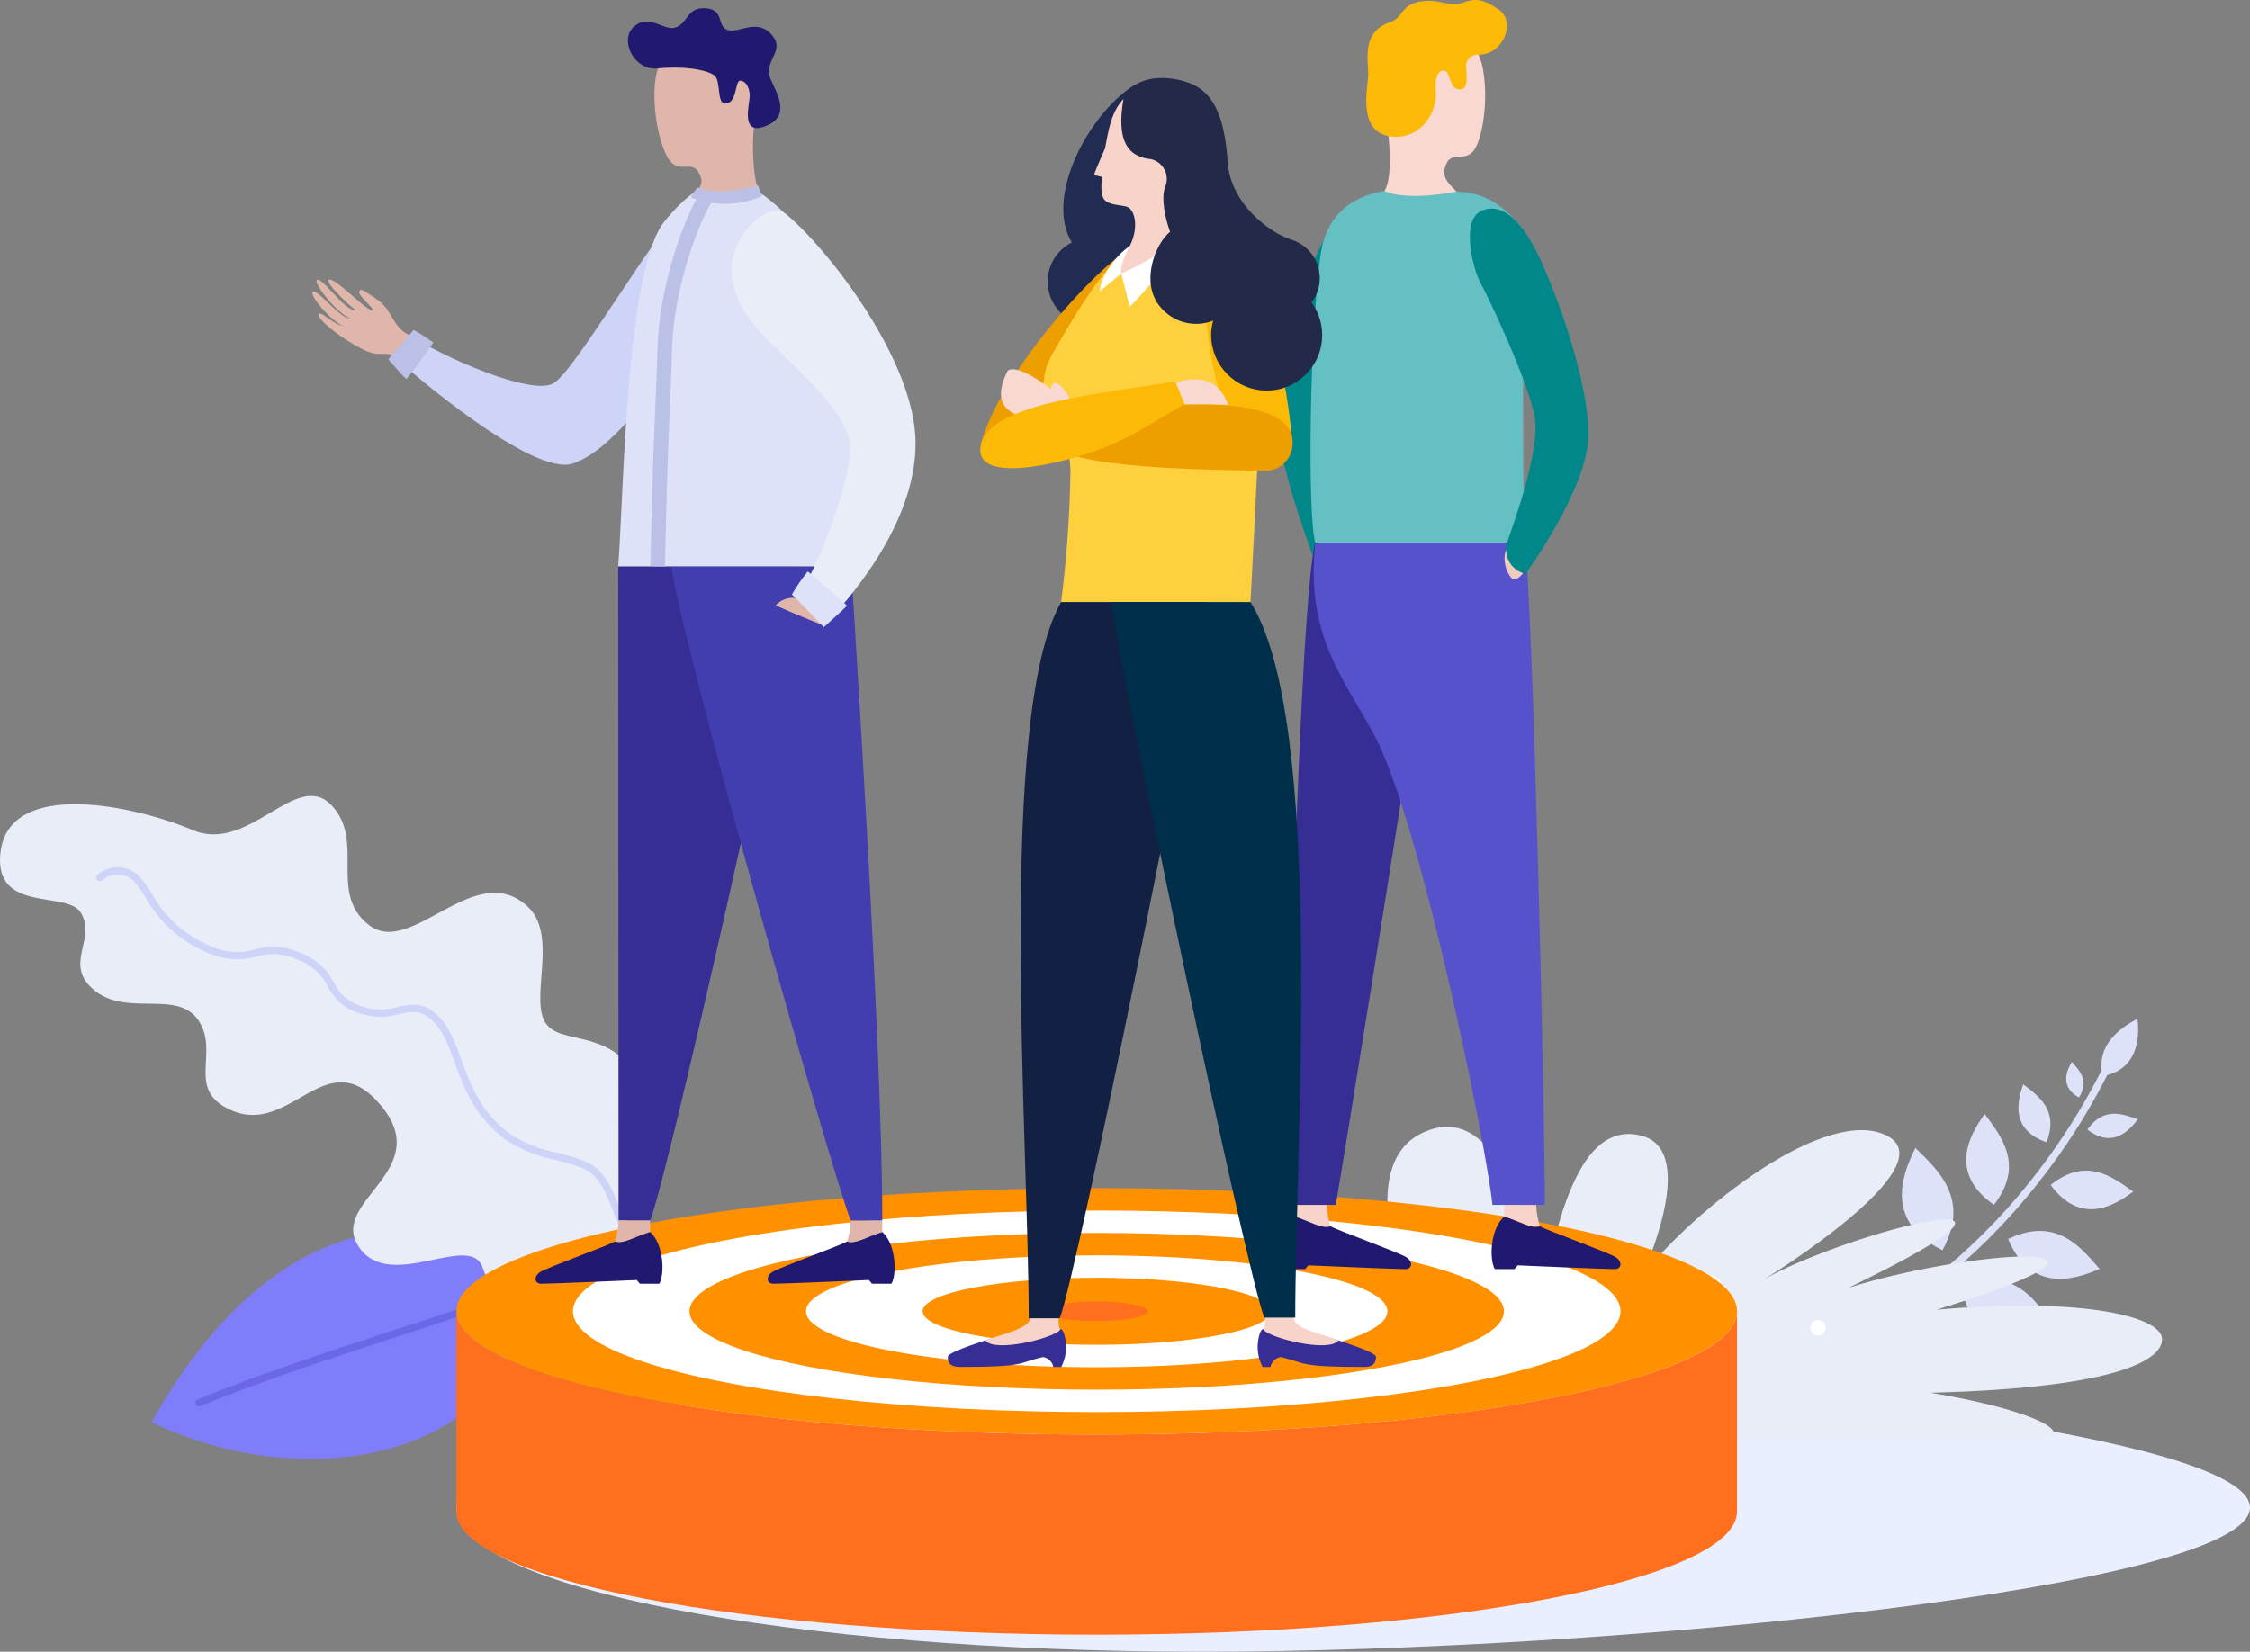 <?xml version="1.0" encoding="utf-8"?>
<!-- Generator: Adobe Illustrator 25.2.3, SVG Export Plug-In . SVG Version: 6.00 Build 0)  -->
<svg version="1.1" id="Ebene_1" xmlns="http://www.w3.org/2000/svg" xmlns:xlink="http://www.w3.org/1999/xlink" x="0px" y="0px"
	 viewBox="0 0 242.925 178.374" enable-background="new 0 0 242.925 178.374" xml:space="preserve">
<rect x="0" y="0" width="242.925" height="178.374" fill="#808080" stroke="none"/>
<g id="Gruppe_31219" transform="translate(1236.991 -1701.749)">
	<path id="Pfad_30552" fill="#E9EFFF" d="M-1126.382,1865.758c0-0.666,2.853-1.206,6.372-1.206s6.372,0.54,6.372,1.206
		s-2.853,1.206-6.372,1.206S-1126.382,1866.424-1126.382,1865.758z"/>
	<path id="Pfad_30553" fill="#E9EFFF" d="M-1107.167,1848.981c44.483,0,113.1,6.971,113.1,15.571s-68.618,15.57-113.1,15.57
		s-80.543-6.971-80.543-15.57S-1151.65,1848.981-1107.167,1848.981z"/>
	<g id="Gruppe_31198" transform="translate(-1220.613 1834.657)">
		<path id="Pfad_30554" fill="#807DFB" d="M42.438,5.509C27.231-5.935,10.865,1.085,0,20.688
			C15.788,28.272,38.127,25.86,42.438,5.509z"/>
		<g id="Gruppe_31197" transform="translate(4.717 5.116)">
			<path id="Pfad_30555" fill="#6B67E9" d="M0.393,13.863c-0.158-0.002-0.3-0.096-0.363-0.241c-0.084-0.2,0.011-0.43,0.211-0.514
				c6.15-2.574,14.6-5.335,22.066-7.771c6.135-2,11.931-3.894,15.26-5.305c0.2-0.085,0.43,0.008,0.515,0.208
				c0.085,0.2-0.008,0.43-0.208,0.515c-3.361,1.424-9.172,3.321-15.324,5.329C15.104,8.515,6.665,11.27,0.544,13.832
				C0.496,13.852,0.445,13.863,0.393,13.863z"/>
		</g>
	</g>
	<g id="Gruppe_31200" transform="translate(-1236.991 1787.702)">
		<path id="Pfad_30556" fill="#E9EDF7" d="M66.326,47.516c4.114-4.028,5.4-13.53,1.96-18.02s-8.43-2.479-9.62-5.429
			s1.478-9.188-1.707-12.132c-5.662-5.23-12.487,5.484-17.054,2.058s-0.383-9.155-4.149-13.026s-8.888,5.3-14.949,2.721
			S0.883-2.012,0.04,6.203c-0.668,6.5,7.219,3.991,8.684,6.4c1.67,2.747-1.561,5.284,0.943,7.908
			c3.538,3.708,9.345,0.192,11.746,3.714s-1.526,7.557,3.648,9.757c6.406,2.725,10.21-7.587,16.066-0.558
			s-5.478,10.277-2.476,15.125c3.278,5.292,12.142-1.618,13.465,2.41C53.918,56.438,59.945,53.763,66.326,47.516z"/>
		<g id="Gruppe_31199" transform="translate(10.387 7.735)">
			<path id="Pfad_30557" fill="#CED3F8" d="M56.941,39.013c-0.126,0-0.244-0.06-0.318-0.161c-0.36-0.587-0.65-1.214-0.864-1.868
				c-0.641-1.67-1.439-3.75-3.132-4.469c-1.003-0.396-2.035-0.716-3.086-0.956c-1.908-0.363-3.724-1.103-5.343-2.175
				c-3.357-2.489-4.49-5.587-5.489-8.32c-0.725-1.983-1.351-3.7-2.694-4.8c-1.11-0.909-2.081-0.7-3.31-0.442
				c-1.551,0.462-3.214,0.375-4.708-0.246c-1.314-0.487-2.386-1.468-2.987-2.734c-0.694-1.391-1.911-2.45-3.385-2.944
				c-1.35-0.62-2.88-0.723-4.3-0.288c-1.604,0.469-3.318,0.386-4.869-0.236C9.414,8.233,6.881,6.042,5.315,3.195
				c-0.7-1.086-1.254-1.944-1.964-2.2c-0.886-0.409-1.928-0.27-2.676,0.357c-0.151,0.156-0.399,0.161-0.556,0.01c0,0,0,0,0,0
				c-0.156-0.151-0.161-0.399-0.01-0.556c0,0,0,0,0,0c0.961-0.857,2.335-1.073,3.512-0.55c0.958,0.35,1.574,1.305,2.354,2.515
				C7.455,5.469,9.85,7.551,12.729,8.64c1.409,0.568,2.969,0.64,4.425,0.206c1.58-0.474,3.279-0.356,4.779,0.332
				c1.635,0.559,2.986,1.737,3.762,3.281c0.515,1.116,1.455,1.98,2.611,2.4c1.347,0.555,2.844,0.626,4.237,0.2
				c1.321-0.28,2.568-0.546,3.971,0.6c1.51,1.234,2.2,3.128,2.934,5.134c0.962,2.629,2.051,5.609,5.22,7.958
				c1.539,1.008,3.262,1.703,5.07,2.046c1.09,0.25,2.16,0.582,3.2,0.993c2,0.851,2.9,3.2,3.558,4.912
				c0.193,0.588,0.449,1.152,0.764,1.684c0.128,0.174,0.091,0.42-0.084,0.548c0,0-0.001,0.001-0.001,0.001
				C57.107,38.986,57.025,39.013,56.941,39.013z"/>
		</g>
	</g>
	<g id="Gruppe_31202" transform="translate(-1031.645 1811.767)">
		<path id="Pfad_30558" fill="#DDE2F8" d="M21.674,6.189C20.9,2.752,23.685,0.936,25.426,0C25.583,1.07,25.965,5.435,21.674,6.189z"
			/>
		<g id="Gruppe_31201" transform="translate(1.044 5.416)">
			<path id="Pfad_30559" fill="#DDE2F8" d="M0.393,24.827c-0.132,0-0.255-0.066-0.328-0.176c-0.12-0.181-0.07-0.425,0.11-0.545
				c0,0,0,0,0.001,0c5.993-3.974,14.472-12.337,20.3-23.891C20.572,0.022,20.807-0.057,21,0.04c0.001,0,0.002,0.001,0.003,0.001
				c0.194,0.097,0.273,0.333,0.175,0.527c0,0,0,0,0,0C15.283,12.26,6.69,20.731,0.613,24.761
				C0.548,24.804,0.471,24.828,0.393,24.827z"/>
		</g>
		<path id="Pfad_30560" fill="#DDE2F8" d="M6.271,28.195c6.985-1.355,9.137,3.409,10.922,6.978
			C15.024,35.427,7.54,36.901,6.271,28.195z"/>
		<path id="Pfad_30561" fill="#DDE2F8" d="M11.468,23.781c5.161-2.449,7.785,0.826,9.886,3.244
			C19.718,27.655,14.19,30.298,11.468,23.781z"/>
		<path id="Pfad_30562" fill="#DDE2F8" d="M16.061,17.947c3.819-3.084,6.671-0.876,8.913,0.722
			C23.735,19.525,19.646,22.845,16.061,17.947z"/>
		<path id="Pfad_30563" fill="#DDE2F8" d="M20.031,11.965c1.745-2.5,3.829-1.678,5.444-1.112
			C24.884,11.578,23.018,14.265,20.031,11.965z"/>
		<path id="Pfad_30564" fill="#DDE2F8" d="M4.378,25.002c3.019-5.506-0.406-8.6-2.924-11.057C0.657,15.7-2.598,21.596,4.378,25.002z
			"/>
		<path id="Pfad_30565" fill="#DDE2F8" d="M9.94,20.093c3.312-4.285,0.808-7.378-1.007-9.813C8.014,11.668,4.452,16.26,9.94,20.093z
			"/>
		<path id="Pfad_30566" fill="#DDE2F8" d="M15.613,13.331c1.365-3.44-0.864-5-2.516-6.253C12.759,8.162,11.285,11.85,15.613,13.331z
			"/>
		<path id="Pfad_30567" fill="#DDE2F8" d="M19.116,8.505c1.149-1.824,0.039-2.954-0.773-3.85C18.033,5.24,16.794,7.197,19.116,8.505
			z"/>
	</g>
	<g id="Gruppe_31203" transform="translate(-1087.193 1823.435)">
		<path id="Pfad_30568" fill="#E9EDF7" d="M11.533,33.698C6.405,30.33-6.231,5.498,3.702,0.691c9.416-4.56,12.4,14.86,12.964,17.382
			c1.962-9.529,4.53-18.779,10.814-17.1s0,15.135,0,15.135c5.723-7.288,19.984-18.5,26.476-15.136S40.77,16.413,40.77,16.413
			c8.942-5.073,35.664-11.9,8.976,0.99c12.219-3.953,36.048-5.892,9.56,2.352c15.943-1.384,24.034,0.786,24.314,3.029
			s-4.4,5.415-25,5.935c10.176,1.682,15.28,4.063,12.658,4.975L11.533,33.698z"/>
		<path id="Pfad_30569" fill="#FFFFFF" d="M45.675,21.714c0-0.457,0.371-0.828,0.828-0.828l0,0c0.457,0,0.827,0.37,0.827,0.827
			c0,0,0,0.001,0,0.001c0.001,0.457-0.369,0.827-0.826,0.828c0,0-0.001,0-0.001,0C46.046,22.542,45.675,22.171,45.675,21.714
			L45.675,21.714z"/>
		<path id="Pfad_30570" fill="#FFFFFF" d="M17.261,26.585c0.001-0.703,0.571-1.273,1.274-1.273c0.703-0.001,1.273,0.569,1.274,1.272
			c0,0,0,0.001,0,0.001c0,0.704-0.57,1.274-1.274,1.274h0C17.832,27.859,17.261,27.288,17.261,26.585z"/>
		<path id="Pfad_30571" fill="#FFFFFF" d="M33.844,17.149c0-0.6,0.487-1.087,1.087-1.087c0,0,0.001,0,0.001,0
			c0.6-0.001,1.087,0.486,1.088,1.086c0,0,0,0.001,0,0.001c0.001,0.6-0.486,1.087-1.086,1.088c-0.001,0-0.001,0-0.002,0
			c-0.6,0.001-1.087-0.486-1.088-1.086C33.844,17.15,33.844,17.15,33.844,17.149z"/>
	</g>
	<g id="Gruppe_31204" transform="translate(-1187.71 1830.054)">
		<path id="Pfad_30572" fill="#FF6F1E" d="M138.264,34.916V13.307c0,7.349-30.952,13.307-69.132,13.307S-0.001,20.656-0.001,13.307
			v21.609c0,7.349,30.951,13.307,69.133,13.307S138.264,42.266,138.264,34.916z"/>
		<ellipse id="Ellipse_695" fill="#FF9000" cx="69.132" cy="13.307" rx="69.132" ry="13.307"/>
		<ellipse id="Ellipse_696" fill="#FFFFFF" cx="69.132" cy="13.307" rx="56.549" ry="10.885"/>
		<ellipse id="Ellipse_697" fill="#FF9000" cx="69.132" cy="13.307" rx="43.968" ry="8.463"/>
		<path id="Pfad_30573" fill="#FFFFFF" d="M69.132,7.266c17.333,0,31.385,2.7,31.385,6.041s-14.052,6.041-31.385,6.041
			s-31.385-2.7-31.385-6.041S51.798,7.266,69.132,7.266z"/>
		<path id="Pfad_30574" fill="#FF9000" d="M69.132,9.688c10.384,0,18.8,1.62,18.8,3.619s-8.418,3.62-18.8,3.62s-18.8-1.62-18.8-3.62
			S58.75,9.688,69.132,9.688z"/>
		<path id="Pfad_30575" fill="#FF6F1E" d="M69.132,12.25c3.033,0,5.492,0.473,5.492,1.056s-2.459,1.057-5.492,1.057
			s-5.491-0.473-5.491-1.057S66.097,12.25,69.132,12.25z"/>
	</g>
	<g id="Gruppe_31205" transform="translate(-1075.944 1831.868)">
		<path id="Pfad_30576" fill="#F7D3C9" d="M1.355,1.267V0h3.461c0.027,0.781,0.162,1.555,0.4,2.3
			C4.311,2.649,2.996,1.756,1.355,1.267z"/>
		<path id="Pfad_30577" fill="#20196F" d="M1.355,1.267c1.641,0.49,2.958,1.381,3.858,1.036c0.476,0.345,7.5,2.87,8.209,3.359
			c0.731,0.5,0.624,1.277-0.15,1.277c-1.131,0-10.451-0.41-10.451-0.41c-0.189,0.205-0.343,0.41-0.343,0.41h-2.13
			C-0.285,5.838-0.113,2.534,1.355,1.267z"/>
	</g>
	<g id="Gruppe_31206" transform="translate(-1098.555 1831.868)">
		<path id="Pfad_30578" fill="#F7D3C9" d="M1.355,1.267V0h3.461c0.028,0.781,0.162,1.555,0.4,2.3
			C4.313,2.649,2.996,1.756,1.355,1.267z"/>
		<path id="Pfad_30579" fill="#20196F" d="M1.355,1.267c1.641,0.49,2.958,1.381,3.858,1.036c0.476,0.345,7.5,2.87,8.21,3.359
			c0.73,0.5,0.624,1.277-0.15,1.277c-1.131,0-10.451-0.41-10.451-0.41c-0.189,0.205-0.343,0.41-0.343,0.41h-2.13
			C-0.285,5.838-0.113,2.534,1.355,1.267z"/>
	</g>
	<path id="Pfad_30580" fill="#00878A" d="M-1092.756,1725.155c-5.375,9.986-6.578,15.85-6.53,20.73
		c0.056,5.723,4.545,17.24,4.545,17.24C-1094.55,1757.586-1095.226,1734.33-1092.756,1725.155z"/>
	<path id="Pfad_30581" fill="#64C0C3" d="M-1072.345,1760.368c-0.286-5.429-0.144-18.868-0.22-21.216
		c-0.137-4.167,1.865-10.642-0.508-13.279c-1.62-1.8-3.359-3.172-6.019-3.387c-3.879-0.312-14.1-2.2-15.328,6.852
		c-1.18,8.707-1.419,28.008-0.56,31.03L-1072.345,1760.368z"/>
	<path id="Pfad_30582" fill="#362E94" d="M-1094.98,1760.368c-1.719,6.318-3.151,63.849-3.151,71.5h5.372
		c0.78-4.588,6.83-41.957,8.119-50.7C-1086.359,1772.565-1094.98,1760.368-1094.98,1760.368z"/>
	<path id="Pfad_30583" fill="#5652CC" d="M-1072.344,1760.368c0.86,6.89,2.148,60.411,2.148,71.5h-5.654
		c-0.763-7.184-7.924-41.766-12.741-50.7c-3.443-6.388-7.435-10.784-6.388-20.8H-1072.344z"/>
	<path id="Pfad_30584" fill="#F0CCC0" d="M-1074.396,1761.105c-0.33,1.063-0.104,2.221,0.6,3.083c0.678,0.493,1.48-0.864,1.48-0.864
		L-1074.396,1761.105z"/>
	<path id="Pfad_30585" fill="#00878A" d="M-1077.078,1724.538c1.8-0.844,4.035,0.146,6.411,5.267
		c1.838,3.964,5.265,13.311,5.168,19.041s-6.78,14.875-6.78,14.875c-1.451-0.324-2.364-1.764-2.04-3.215
		c0.01-0.046,0.022-0.092,0.035-0.137c0.871-2.483,3.487-9.772,3.032-13.322s-5.121-13.409-5.885-14.746
		S-1079.322,1725.588-1077.078,1724.538z"/>
	<g id="Gruppe_31207" transform="translate(-1089.483 1701.749)">
		<path id="Pfad_30586" fill="#F8D8D0" d="M2.223,13.458c0.256,1.219,0.685,5.721-0.245,7.152c0.8,0.508,3.621,0.892,7.769,0.07
			c-0.7-0.733-1.79-1.537-1.094-3c0.757-1.6,2.432,0.321,3.409-2.273c1.141-3.024,1.072-8.792-0.438-10.273
			c-1.69-1.657-4.946-3.582-8.89-0.793C-0.483,6.612,1.708,10.981,2.223,13.458z"/>
		<path id="Pfad_30587" fill="#FCBA06" d="M10.19,9.656c0.943-0.066,0.6-1.75,0.6-2.662c0.069-0.671,0.67-1.159,1.341-1.09
			c0.004,0,0.007,0.001,0.011,0.001c2.676,0.04,4.037-3.534,2.221-4.826s-2.672-1.24-3.93-0.788
			C8.919,0.837,7.961-0.201,5.789,0.174C3.783,0.518,3.921,1.935,2.66,2.363c-3.263,1.105-2.4,4.109-2.445,5.838
			c-0.03,1.08-1.1,5.587,1.89,6.419c3.066,0.854,5.654-1.87,5.4-4.886c-0.1-1.223,0.223-2.146,0.833-2.123
			C9.238,7.644,8.843,9.751,10.19,9.656z"/>
	</g>
	<g id="Gruppe_31208" transform="translate(-1179.166 1762.907)">
		<path id="Pfad_30588" fill="#362E94" d="M8.93,0c0,9.382,0.033,51.436,0.033,70.646h3.409C14.286,65.884,27.05,9.06,28.344,0H8.93
			z"/>
		<path id="Pfad_30589" fill="#E0B6AA" d="M12.371,71.892v-1.247H8.962c-0.026,0.77-0.158,1.533-0.391,2.268
			C9.457,73.254,10.754,72.374,12.371,71.892z"/>
		<path id="Pfad_30590" fill="#20196F" d="M12.371,71.893c-1.617,0.482-2.914,1.362-3.8,1.021c-0.469,0.341-7.382,2.827-8.086,3.307
			c-0.719,0.494-0.615,1.258,0.148,1.258c1.115,0,10.294-0.4,10.294-0.4c0.186,0.2,0.336,0.4,0.336,0.4h2.1
			C13.987,76.395,13.818,73.14,12.371,71.893z"/>
	</g>
	<g id="Gruppe_31209" transform="translate(-1164.51 1762.907)">
		<path id="Pfad_30591" fill="#E0B6AA" d="M22.78,71.892v-1.247h-3.409c-0.026,0.77-0.157,1.533-0.39,2.268
			C19.868,73.254,21.163,72.374,22.78,71.892z"/>
		<path id="Pfad_30592" fill="#20196F" d="M22.78,71.893c-1.617,0.482-2.912,1.362-3.8,1.021c-0.47,0.341-7.382,2.827-8.087,3.307
			c-0.719,0.494-0.614,1.258,0.149,1.258c1.114,0,10.293-0.4,10.293-0.4c0.186,0.2,0.336,0.4,0.336,0.4h2.1
			C24.396,76.395,24.226,73.14,22.78,71.893z"/>
		<path id="Pfad_30593" fill="#423EAF" d="M19.415,0c0.193,3.559,3.365,51.436,3.365,70.646h-3.408
			C17.457,65.884,1.294,9.06,0.001,0H19.415z"/>
	</g>
	<g id="Gruppe_31210" transform="translate(-1203.264 1723.052)">
		<path id="Pfad_30594" fill="#CED3F8" d="M40.892,0C37.03,3.561,28.456,18.682,26.029,20.093
			c-2.389,1.388-12.118-2.922-15.452-5.182c-0.549,0.779-1.176,1.5-1.871,2.151c1.753,1.754,15.115,13.132,19.393,11.7
			s8.255-7.587,11.5-11.245S40.892,0,40.892,0z"/>
		<path id="Pfad_30595" fill="#E0B6AA" d="M10.577,14.911c-1.9-0.724-1.891-2.707-3.52-3.829s-1.853-1.3-1.994-0.871
			s1.823,1.96,1.428,2C5.814,12.286,2.423,8.578,1.78,8.904c-0.443,0.225,1.8,2.445,2.956,3.345
			C3.477,12.314,0.888,8.356,0.47,8.957c-0.281,0.4,2.222,3.654,3.657,4.121C2.954,13.165,0.58,9.83,0.05,10.211
			c-0.427,0.308,1.984,3.207,3.284,3.68c-1.078-0.13-2.393-1.644-2.638-1.277c-0.3,0.452,2.266,2.545,4.644,3.754
			c1.88,0.956,2.085,0.273,3.366,0.69C9.469,16.477,10.106,15.747,10.577,14.911z"/>
		<path id="Pfad_30596" fill="#BBC0E6" d="M8.196,17.488c0,0,2.579-2.942,2.72-3.159c0.735,0.328,2.09,1.35,2.159,1.337
			c-0.4,0.614-2.807,3.936-2.928,3.959C9.824,19.398,8.196,17.488,8.196,17.488z"/>
	</g>
	<g id="Gruppe_31212" transform="translate(-1170.236 1721.304)">
		<path id="Pfad_30597" fill="#DDE2F8" d="M25.141,41.604H0c0.654-9.088,0.852-32.2,5.021-37.289c4.933-6.018,8.47-5.324,13.3-0.489
			C24.846,10.346,26.14,34.026,25.141,41.604z"/>
		<g id="Gruppe_31211" transform="translate(3.466 1.44)">
			<path id="Pfad_30598" fill="#BBC0E6" d="M1.571,40.181L0,40.147c0.194-9.183,0.41-14.277,0.568-18
				c0.087-2.058,0.156-3.684,0.2-5.433C0.949,9.569,3.852,2.185,5.295-0.005L6.607,0.86c-1.183,1.8-4.092,8.923-4.268,15.895
				c-0.045,1.762-0.114,3.393-0.2,5.46C1.981,25.931,1.765,31.014,1.571,40.181z"/>
		</g>
	</g>
	<g id="Gruppe_31213" transform="translate(-1169.192 1702.641)">
		<path id="Pfad_30599" fill="#E0B6AA" d="M13.584,13.072c-0.149,1.215-0.206,5.834,0.823,7.156
			c-0.741,0.563-4.657,1.356-7.587,0.183c0.629-0.776,1.624-1.3,0.822-2.675c-0.874-1.5-2.354,0.516-3.526-1.941
			C2.748,12.929,2.335,7.278,3.691,5.703c1.516-1.763,4.544-3.918,8.635-1.516C15.669,6.146,13.888,10.604,13.584,13.072z"/>
		<path id="Pfad_30600" fill="#20196F" d="M10.506,10.295c-0.929,0.014-0.454-2.421-1.136-3c-0.807-0.686-3.5-1.082-6.117-0.794
			s-4.245-3.122-2.575-4.539s3.193,0.535,4.44,0.12c1.451-0.485,1.195-2.256,3.352-2.07c1.993,0.171,1.088,2.025,2.355,2.354
			c1.305,0.339,3.223-1.393,4.818,0.653c1.184,1.517-0.6,2.4-0.406,4.094c0.119,1.055,2.745,4.168-0.087,5.488
			s-2.178-1.576-2.029-2.771s-0.393-1.984-0.991-2.009S11.831,10.28,10.506,10.295z"/>
		<path id="Pfad_30601" fill="#BBC0E6" d="M14.038,19.113c-0.694,0.348-5.027,1.108-6.517,0.239c-0.285,0.316-0.521,0.673-0.7,1.059
			c2.465,0.988,5.224,0.945,7.657-0.118C14.304,19.822,14.038,19.113,14.038,19.113z"/>
	</g>
	<g id="Gruppe_31214" transform="translate(-1157.973 1724.513)">
		<path id="Pfad_30602" fill="#E9EDF7" d="M5.938,0.426c4.565,3.833,13.9,15.854,13.9,24.7S12.36,42.343,9.905,44.797l-2.981-2.98
			c1.816-1.817,6.639-13.826,5.745-17.2S7.52,17.581,3.745,13.805s-4.14-6.953-3.477-9.338S4.033-1.173,5.938,0.426z"/>
		<path id="Pfad_30603" fill="#E0B6AA" d="M6.923,41.812c-0.814-0.104-1.629,0.191-2.186,0.794c0.762,0.4,5.167,2.186,5.167,2.186
			L6.923,41.812z"/>
		<path id="Pfad_30604" fill="#DDE2F8" d="M9.927,44.97c0,0-3.2-3.345-3.443-3.533c0.509-0.872,1.083-1.705,1.715-2.492
			c0.683,0.532,4.2,3.567,4.217,3.714C12.113,43.013,9.927,44.97,9.927,44.97z"/>
	</g>
	<path id="Pfad_30605" fill="#222C53" d="M-1114.642,1730.706c1.958-1.2,0.4-5.833,0.108-7.362c-0.39-2.048-0.04-12.37-0.04-12.37
		c-4.829,3.058-9.689,12.036-6.691,16.954c-1.13,0.565-1.987,1.56-2.377,2.762c-0.809,2.485,0.549,5.156,3.034,5.965c0,0,0,0,0,0
		c2.485,0.809,5.156-0.549,5.965-3.034c0,0,0,0,0,0C-1114.334,1732.674-1114.334,1731.653-1114.642,1730.706z"/>
	<path id="Pfad_30606" fill="#ED9F00" d="M-1131.076,1749.748c1.429-6.182,10.41-17.133,15.346-20.652
		c-0.551,5.45-5.8,20.527-5.8,20.527L-1131.076,1749.748z"/>
	<path id="Pfad_30607" fill="#FFD03E" d="M-1110.113,1727.423c4.088,0.706,9.586,3.839,9.341,12.716
		c-0.274,9.893-1.207,26.631-1.207,26.631c-1.432,0-20.44,0-20.44,0c0.587-4.59,0.921-9.21,1-13.837
		c0.139-5.7-4.923-7.718-1.9-13.045C-1117.027,1728.812-1114.202,1726.718-1110.113,1727.423z"/>
	<path id="Pfad_30608" fill="#F7D3C9" d="M-1109.547,1727.54L-1109.547,1727.54c-0.231-1.983,0.224-3.986,1.289-5.675
		c1.282-1.857,2.028-4.032,2.157-6.285c-0.071-4.049-6.481-5.062-8.32-4.131c-2.367,1.391-2.735,3.5-3.25,6.3
		c0,0-1.136,2.6-1.159,2.776c-0.033,0.254,0.764,0.233,0.8,0.358s-0.233,1.7,0.241,2.38s1.993,0.614,2.509,0.828
		c0.939,0.389,1.248,2.526,0.156,4.424c-0.612,1.267-1.266,2.6-0.8,2.765S-1111.667,1729.247-1109.547,1727.54z"/>
	<path id="Pfad_30609" fill="#FCBA06" d="M-1106.099,1729.124c6.753,3.965,8.035,14.346,8.648,20.316
		c-2.87,1.714-3.873,3.294-6.325-1.164S-1107.837,1732.627-1106.099,1729.124z"/>
	<path id="Pfad_30610" fill="#ED9F00" d="M-1100.764,1752.59c-7.755-0.125-22.853-0.384-22.853-3.505s25.106-6.385,26.109-0.194
		c0.397,1.609-0.585,3.234-2.194,3.631C-1100.049,1752.608-1100.409,1752.631-1100.764,1752.59z"/>
	<path id="Pfad_30611" fill="#F8D8D0" d="M-1127.158,1746.572c-2.417-0.957-1.893-3.005-1.057-4.76
		c0.878-0.877,4.222,1.5,4.682,1.965c0-0.5,0.626-1.63,2.131,1.17s-0.376,1.755-0.376,1.755L-1127.158,1746.572z"/>
	<path id="Pfad_30612" fill="#FCBA06" d="M-1109.07,1745.421c-0.286-0.852-0.636-1.681-1.046-2.48
		c-7.607,1.3-20.557,2.308-21.025,7.184c-0.319,3.329,6.352,2.281,11.485,0.642
		C-1114.825,1749.225-1111.325,1746.54-1109.07,1745.421z"/>
	<path id="Pfad_30613" fill="#F8D8D0" d="M-1110.054,1743.046c1.195-0.353,4.413-1.206,5.666,2.436
		c-1.335-0.116-3.992-0.061-4.682-0.061C-1109.416,1744.57-1110.054,1743.046-1110.054,1743.046z"/>
	<path id="Pfad_30614" fill="#FFFFFF" d="M-1115.924,1731.278l0.91,3.6c0,0,5.025-5.079,5.47-7.339
		C-1111.525,1729.018-1113.665,1730.272-1115.924,1731.278z"/>
	<path id="Pfad_30615" fill="#FFFFFF" d="M-1115.924,1731.278l-2.308,1.916c-0.029-1.286,1.512-3.734,3.219-4.876
		C-1115.399,1729.123-1116.121,1730.512-1115.924,1731.278z"/>
	<path id="Pfad_30616" fill="#232949" d="M-1095.385,1734.406c0.489-0.638,0.789-1.4,0.868-2.2c0.194-1.988-0.994-3.852-2.878-4.516
		l-0.156-0.057l0,0c-2.342-0.728-6.562-3.864-6.878-8.318c-0.364-5.14-1.547-7.9-4.746-8.8c-3.222-0.915-5.85,0.11-6.5,1.834
		c-0.855,4.845,0.634,6.193,2.579,6.538c1.208,0.058,2.14,1.085,2.082,2.293c-0.012,0.257-0.07,0.51-0.171,0.748
		c-0.477,1.172,0.011,3.469,0.526,4.848c-1.636,1.342-3.22,5.481-1.1,8.058c1.371,1.722,3.705,2.346,5.752,1.54
		c-0.088,0.319-0.15,0.645-0.185,0.974c-0.323,3.294,2.086,6.226,5.38,6.549c0,0,0,0,0,0c3.293,0.324,6.225-2.083,6.549-5.376
		c0-0.001,0-0.003,0-0.004C-1094.117,1737.055-1094.517,1735.591-1095.385,1734.406z"/>
	<g id="Gruppe_31215" transform="translate(-1134.661 1843.078)">
		<path id="Pfad_30617" fill="#362E94" d="M10.27,5.223c0.568,0.075,1.024,0.508,1.128,1.072h0.856
			c0.519-0.999,0.661-2.15,0.4-3.245C12.375,1.9,12.08,2.176,11.78,2.476c-0.681,0.553-3.459,0.735-3.676-0.2
			c-0.718,0.108-8.1,2.232-8.1,2.915c0,1.106,0.868,1.1,1.459,1.1C8.442,6.296,7.518,5.865,10.27,5.223z"/>
		<path id="Pfad_30618" fill="#F7D3C9" d="M8.852,1.105c0.24-1.053,3.283-1.842,3.126,0c-0.042,0.398,0.012,0.801,0.159,1.173l0,0
			c-0.612,0.876-7.039,2.519-8.088,1.154C4.783,3.041,8.852,2.222,8.852,1.105z"/>
	</g>
	<g id="Gruppe_31216" transform="translate(-1101.202 1843.078)">
		<path id="Pfad_30619" fill="#362E94" d="M2.509,5.223C1.941,5.299,1.486,5.731,1.381,6.295H0.526
			c-0.519-0.998-0.661-2.15-0.4-3.245C0.406,1.9,0.701,2.176,1,2.476c0.681,0.553,3.458,0.735,3.677-0.2
			c0.717,0.108,8.1,2.232,8.1,2.915c0,1.106-0.868,1.1-1.458,1.1C4.337,6.296,5.262,5.865,2.509,5.223z"/>
		<path id="Pfad_30620" fill="#F7D3C9" d="M3.925,1.105c-0.239-1.053-3.282-1.842-3.125,0c0.041,0.398-0.014,0.8-0.16,1.173l0,0
			c0.611,0.876,7.039,2.519,8.087,1.154C7.998,3.041,3.925,2.222,3.925,1.105z"/>
	</g>
	<g id="Gruppe_31217" transform="translate(-1126.792 1766.771)">
		<path id="Pfad_30621" fill="#122043" d="M4.374,0c-7,12.2-3.5,58.516-3.5,77.347h3.342C6.093,72.678,18.905,8.882,20.175,0H4.374z
			"/>
	</g>
	<g id="Gruppe_31218" transform="translate(-1117.027 1766.771)">
		<path id="Pfad_30622" fill="#002F4C" d="M15.048,0c8.084,12.753,4.835,58.441,4.835,77.273h-3.341C14.664,72.605,1.269,8.882,0,0
			H15.048z"/>
	</g>
</g>
</svg>
